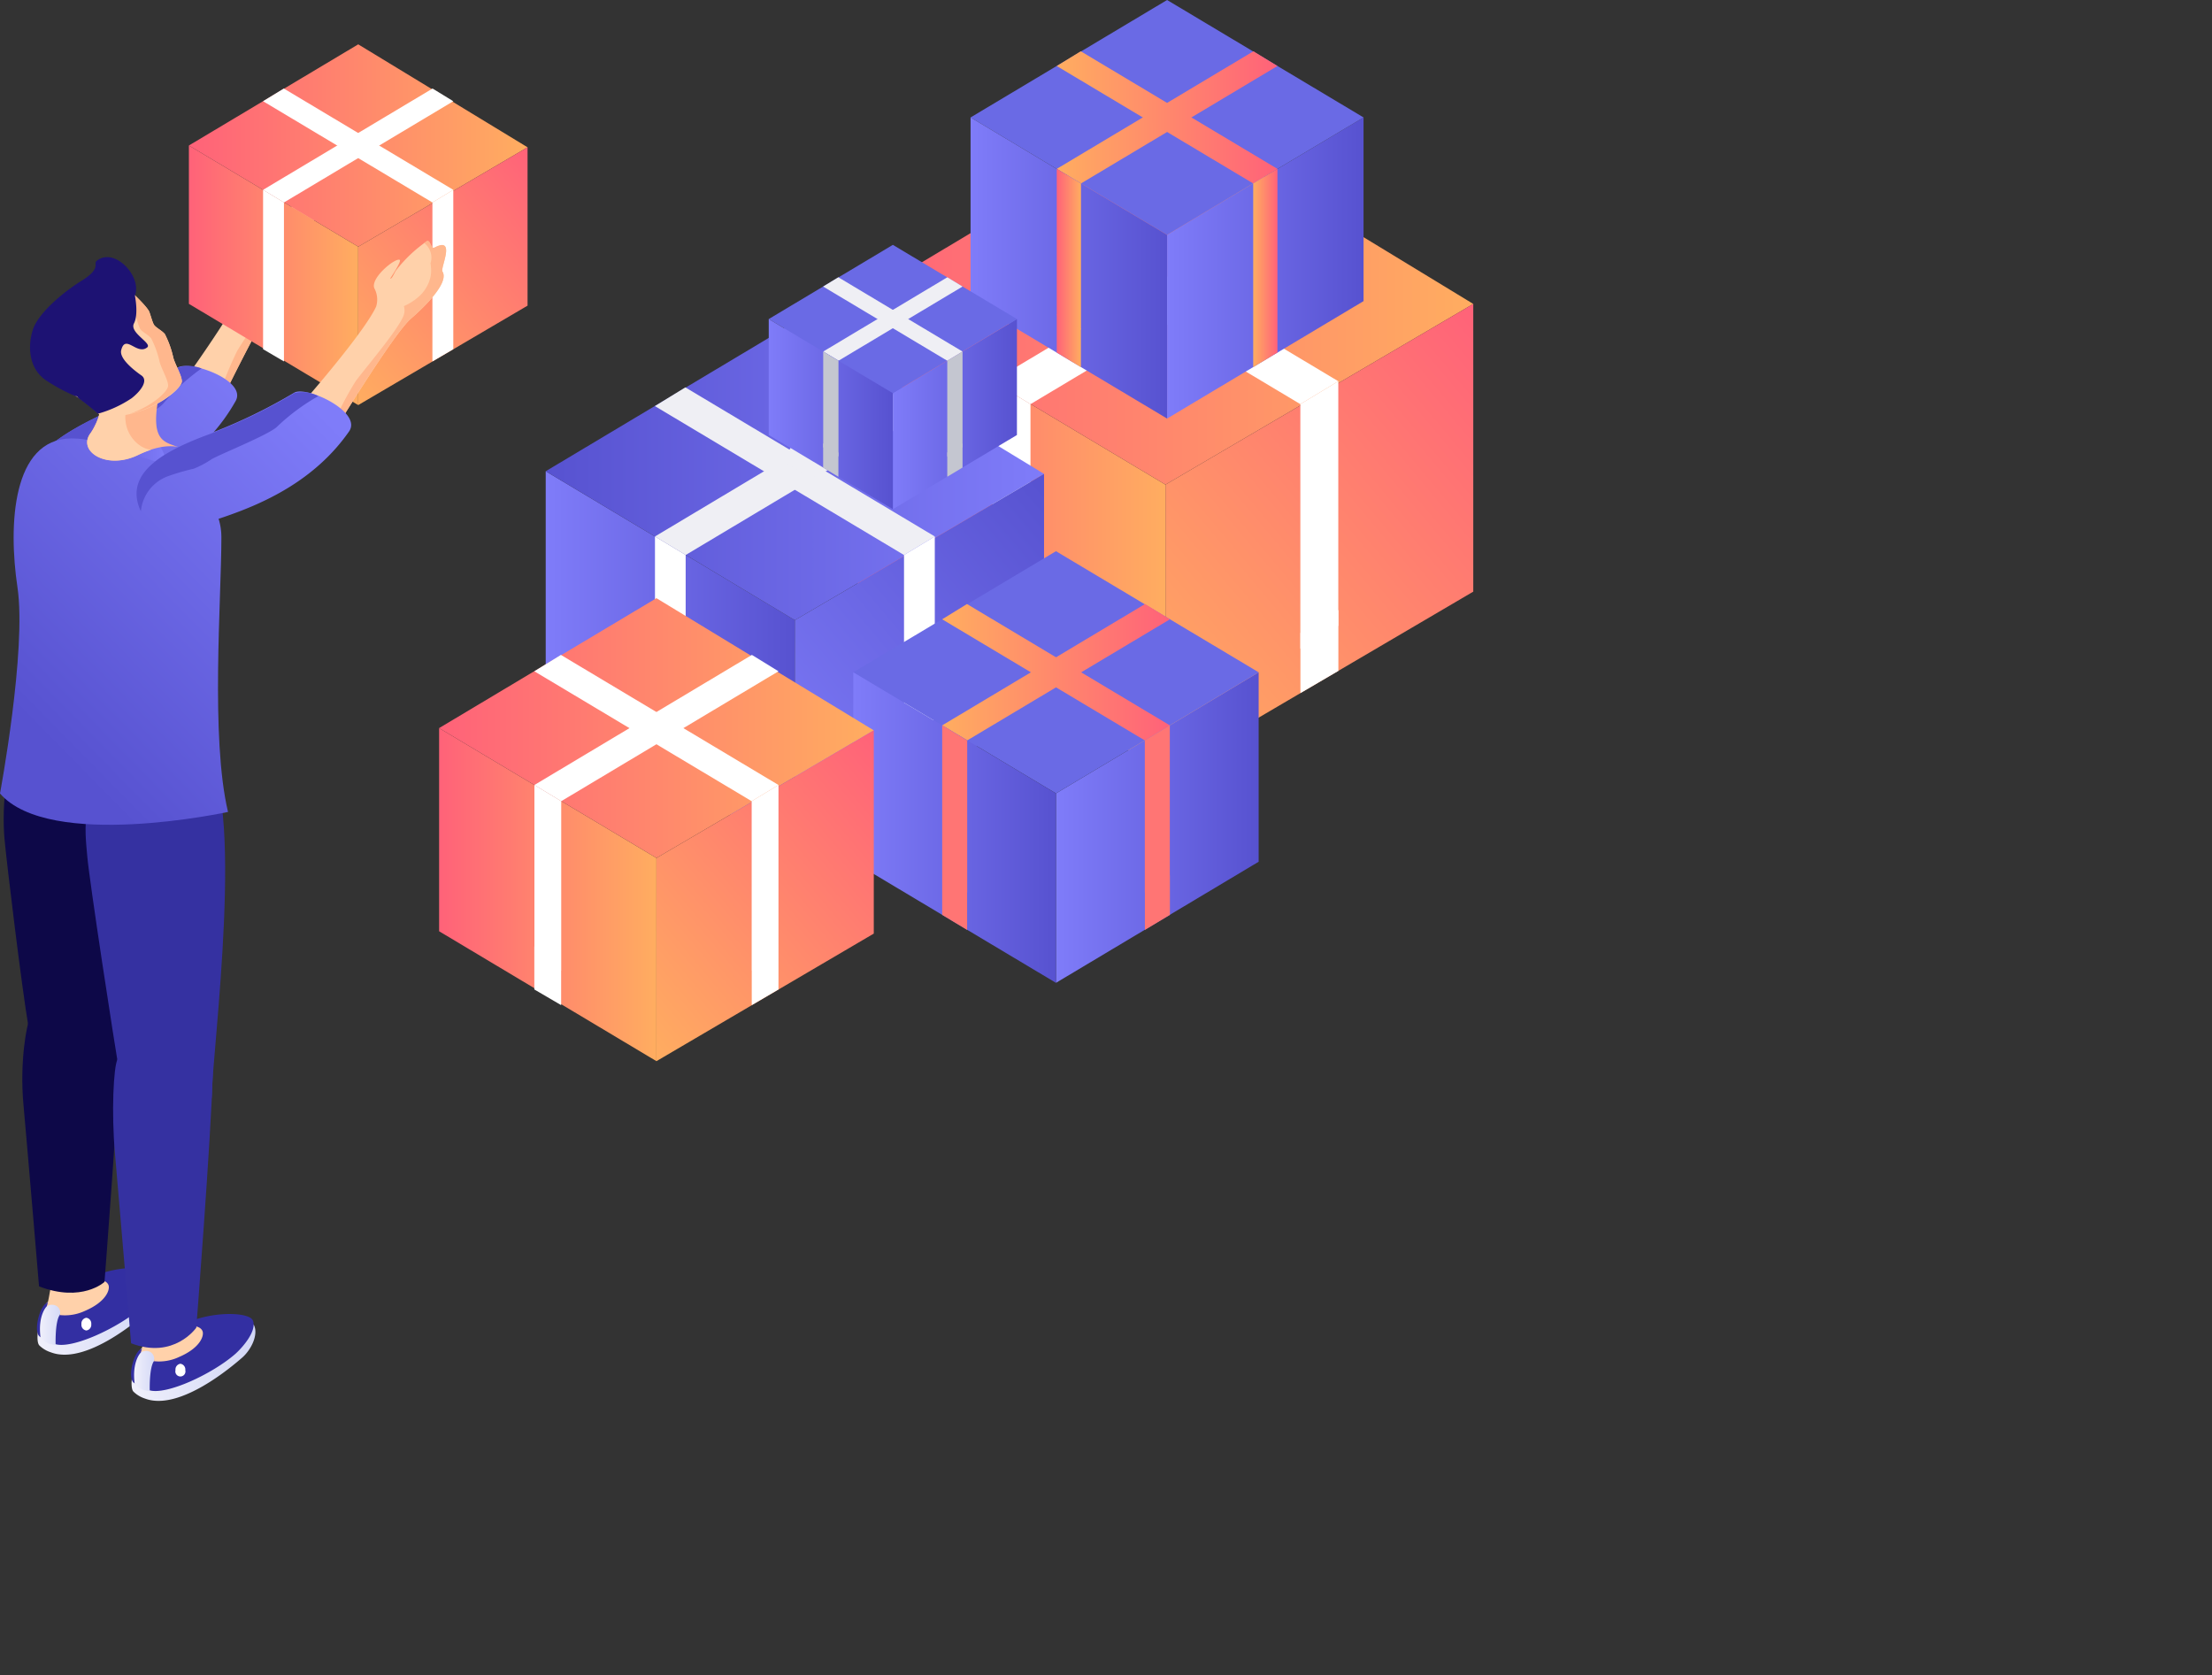 <?xml version="1.0" encoding="UTF-8"?> <svg xmlns="http://www.w3.org/2000/svg" xmlns:xlink="http://www.w3.org/1999/xlink" viewBox="0 0 283.86 214.96"><rect x="0" y="0" width="283.86" height="214.96" fill="#333333" stroke="none"/> <defs> <style>.cls-1{clip-path:url(#clip-path);}.cls-11,.cls-12,.cls-13,.cls-14,.cls-15,.cls-16,.cls-17,.cls-18,.cls-19,.cls-2,.cls-20,.cls-21,.cls-22,.cls-23,.cls-24,.cls-25,.cls-26,.cls-27,.cls-28,.cls-29,.cls-3,.cls-4,.cls-44,.cls-45,.cls-46,.cls-5,.cls-6,.cls-7,.cls-8,.cls-9{fill-rule:evenodd;}.cls-2{fill:url(#Ѕезым_нный_градиент_37);}.cls-3{fill:url(#Ѕезым_нный_градиент_37-2);}.cls-36,.cls-4{fill:#fff;}.cls-5{fill:url(#Ѕезым_нный_градиент_37-3);}.cls-6{fill:url(#Ѕезым_нный_градиент_15);}.cls-7{fill:url(#Ѕезым_нный_градиент_15-2);}.cls-10,.cls-8{fill:#efeff4;}.cls-9{fill:url(#Ѕезым_нный_градиент_15-3);}.cls-11{fill:url(#Ѕезым_нный_градиент_15-4);}.cls-12{fill:#6a6ae5;}.cls-13{fill:url(#Ѕезым_нный_градиент_37-4);}.cls-14{fill:url(#Ѕезым_нный_градиент_15-5);}.cls-15{fill:url(#Ѕезым_нный_градиент_37-5);}.cls-16{fill:url(#Ѕезым_нный_градиент_37-6);}.cls-17{fill:url(#Ѕезым_нный_градиент_37-7);}.cls-18{fill:url(#Ѕезым_нный_градиент_37-8);}.cls-19{fill:url(#Ѕезым_нный_градиент_15-6);}.cls-20{fill:url(#Ѕезым_нный_градиент_37-9);}.cls-21{fill:url(#Ѕезым_нный_градиент_15-7);}.cls-22{fill:#ff7574;}.cls-23{fill:url(#Ѕезым_нный_градиент_37-10);}.cls-24{fill:url(#Ѕезым_нный_градиент_15-8);}.cls-25{fill:url(#Ѕезым_нный_градиент_15-9);}.cls-26{fill:#c4c6d0;}.cls-27{fill:url(#Ѕезым_нный_градиент_37-11);}.cls-28{fill:url(#Ѕезым_нный_градиент_37-12);}.cls-29{fill:url(#Ѕезым_нный_градиент_37-13);}.cls-30{fill:#ffd1aa;}.cls-31{fill:#ffb78d;}.cls-32{fill:url(#Ѕезым_нный_градиент_15-10);}.cls-33{fill:#5752d0;}.cls-34{fill:url(#Ѕезым_нный_градиент_42);}.cls-35{fill:#332fa2;}.cls-37{fill:url(#Ѕезым_нный_градиент_42-2);}.cls-38{fill:#0d0848;}.cls-39{fill:url(#Ѕезым_нный_градиент_42-3);}.cls-40{fill:url(#Ѕезым_нный_градиент_42-4);}.cls-41{fill:#3531a1;}.cls-42{fill:url(#Ѕезым_нный_градиент_15-11);}.cls-43{fill:url(#Ѕезым_нный_градиент_15-12);}.cls-44{fill:url(#Ѕезым_нный_градиент_37-14);}.cls-45{fill:url(#Ѕезым_нный_градиент_37-15);}.cls-46{fill:url(#Ѕезым_нный_градиент_37-16);}.cls-47{fill:#1d1273;}.cls-48{fill:url(#Ѕезым_нный_градиент_15-13);}</style> <clipPath id="clip-path"></clipPath> <linearGradient id="Ѕезым_нный_градиент_37" x1="110.06" y1="68.85" x2="149.56" y2="68.85" gradientUnits="userSpaceOnUse"> <stop offset="0" stop-color="#ff6279"></stop> <stop offset="1" stop-color="#ffad60"></stop> </linearGradient> <linearGradient id="Ѕезым_нный_градиент_37-2" x1="110.06" y1="38.58" x2="189.06" y2="38.58" xlink:href="#Ѕезым_нный_градиент_37"></linearGradient> <linearGradient id="Ѕезым_нный_градиент_37-3" x1="-859.05" y1="46.91" x2="-806.27" y2="91.2" gradientTransform="matrix(-1, 0, 0, 1, -663.34, 0)" xlink:href="#Ѕезым_нный_градиент_37"></linearGradient> <linearGradient id="Ѕезым_нный_градиент_15" x1="-765.35" y1="84.97" x2="-733.38" y2="84.97" gradientTransform="matrix(-1, 0, 0, 1, -663.34, 0)" gradientUnits="userSpaceOnUse"> <stop offset="0" stop-color="#5752d0"></stop> <stop offset="1" stop-color="#7f7cf9"></stop> </linearGradient> <linearGradient id="Ѕезым_нный_градиент_15-2" x1="70.03" y1="60.47" x2="133.98" y2="60.47" gradientTransform="matrix(1, 0, 0, 1, 0, 0)" xlink:href="#Ѕезым_нный_градиент_15"></linearGradient> <linearGradient id="Ѕезым_нный_градиент_15-3" x1="-802.7" y1="67.21" x2="-759.97" y2="103.06" xlink:href="#Ѕезым_нный_градиент_15"></linearGradient> <linearGradient id="Ѕезым_нный_градиент_15-4" x1="-838.32" y1="34.39" x2="-813.11" y2="34.39" xlink:href="#Ѕезым_нный_градиент_15"></linearGradient> <linearGradient id="Ѕезым_нный_градиент_37-4" x1="-827.28" y1="15.06" x2="-798.96" y2="15.06" gradientTransform="matrix(-1, 0, 0, 1, -663.34, 0)" xlink:href="#Ѕезым_нный_градиент_37"></linearGradient> <linearGradient id="Ѕезым_нный_градиент_15-5" x1="-813.11" y1="34.39" x2="-787.9" y2="34.39" xlink:href="#Ѕезым_нный_градиент_15"></linearGradient> <linearGradient id="Ѕезым_нный_градиент_37-5" x1="135.61" y1="31.98" x2="138.72" y2="31.98" xlink:href="#Ѕезым_нный_градиент_37"></linearGradient> <linearGradient id="Ѕезым_нный_градиент_37-6" x1="135.61" y1="43.72" x2="138.71" y2="43.72" xlink:href="#Ѕезым_нный_градиент_37"></linearGradient> <linearGradient id="Ѕезым_нный_градиент_37-7" x1="-827.27" y1="15.06" x2="-798.95" y2="15.06" gradientTransform="matrix(-1, 0, 0, 1, -663.34, 0)" xlink:href="#Ѕезым_нный_градиент_37"></linearGradient> <linearGradient id="Ѕезым_нный_градиент_37-8" x1="-827.28" y1="34.39" x2="-824.16" y2="34.39" gradientTransform="matrix(-1, 0, 0, 1, -663.34, 0)" xlink:href="#Ѕезым_нный_градиент_37"></linearGradient> <linearGradient id="Ѕезым_нный_градиент_15-6" x1="-824.87" y1="106.2" x2="-798.86" y2="106.2" xlink:href="#Ѕезым_нный_градиент_15"></linearGradient> <linearGradient id="Ѕезым_нный_градиент_37-9" x1="-813.47" y1="86.26" x2="-784.26" y2="86.26" gradientTransform="matrix(-1, 0, 0, 1, -663.34, 0)" xlink:href="#Ѕезым_нный_градиент_37"></linearGradient> <linearGradient id="Ѕезым_нный_градиент_15-7" x1="-798.86" y1="106.2" x2="-772.85" y2="106.2" xlink:href="#Ѕезым_нный_градиент_15"></linearGradient> <linearGradient id="Ѕезым_нный_градиент_37-10" x1="-813.47" y1="86.26" x2="-784.25" y2="86.26" gradientTransform="matrix(-1, 0, 0, 1, -663.34, 0)" xlink:href="#Ѕезым_нный_градиент_37"></linearGradient> <linearGradient id="Ѕезым_нный_градиент_15-8" x1="-793.84" y1="53.14" x2="-777.92" y2="53.14" xlink:href="#Ѕезым_нный_градиент_15"></linearGradient> <linearGradient id="Ѕезым_нный_градиент_15-9" x1="-777.92" y1="53.14" x2="-762" y2="53.14" xlink:href="#Ѕезым_нный_градиент_15"></linearGradient> <linearGradient id="Ѕезым_нный_градиент_37-11" x1="56.36" y1="114.8" x2="84.24" y2="114.8" xlink:href="#Ѕезым_нный_градиент_37"></linearGradient> <linearGradient id="Ѕезым_нный_градиент_37-12" x1="56.36" y1="93.43" x2="112.13" y2="93.43" xlink:href="#Ѕезым_нный_градиент_37"></linearGradient> <linearGradient id="Ѕезым_нный_градиент_37-13" x1="-780.16" y1="99.31" x2="-742.9" y2="130.58" gradientTransform="matrix(-1, 0, 0, 1, -663.34, 0)" xlink:href="#Ѕезым_нный_градиент_37"></linearGradient> <linearGradient id="Ѕезым_нный_градиент_15-10" x1="-7.93" y1="80.81" x2="31.07" y2="42.44" gradientTransform="matrix(1, 0, 0, 1, 0, 0)" xlink:href="#Ѕезым_нный_градиент_15"></linearGradient> <linearGradient id="Ѕезым_нный_градиент_42" x1="4.8" y1="168.89" x2="20.67" y2="168.89" gradientUnits="userSpaceOnUse"> <stop offset="0" stop-color="#f0f0fb"></stop> <stop offset="1" stop-color="#d2d7f6"></stop> </linearGradient> <linearGradient id="Ѕезым_нный_градиент_42-2" x1="5.14" y1="169.54" x2="7.99" y2="169.54" xlink:href="#Ѕезым_нный_градиент_42"></linearGradient> <linearGradient id="Ѕезым_нный_градиент_42-3" x1="16.88" y1="174.81" x2="32.74" y2="174.81" xlink:href="#Ѕезым_нный_градиент_42"></linearGradient> <linearGradient id="Ѕезым_нный_градиент_42-4" x1="17.21" y1="175.46" x2="20.06" y2="175.46" xlink:href="#Ѕезым_нный_градиент_42"></linearGradient> <linearGradient id="Ѕезым_нный_градиент_15-11" x1="4.5" y1="93.45" x2="43.51" y2="55.08" gradientTransform="matrix(1, 0, 0, 1, 0, 0)" xlink:href="#Ѕезым_нный_градиент_15"></linearGradient> <linearGradient id="Ѕезым_нный_градиент_15-12" x1="10.75" y1="56.89" x2="21.31" y2="56.89" gradientTransform="matrix(1, 0, 0, 1, 0, 0)" xlink:href="#Ѕезым_нный_градиент_15"></linearGradient> <linearGradient id="Ѕезым_нный_градиент_37-14" x1="24.24" y1="35.32" x2="45.97" y2="35.32" xlink:href="#Ѕезым_нный_градиент_37"></linearGradient> <linearGradient id="Ѕезым_нный_градиент_37-15" x1="24.24" y1="18.68" x2="67.7" y2="18.68" xlink:href="#Ѕезым_нный_градиент_37"></linearGradient> <linearGradient id="Ѕезым_нный_градиент_37-16" x1="-734.7" y1="23.26" x2="-705.66" y2="47.62" gradientTransform="matrix(-1, 0, 0, 1, -663.34, 0)" xlink:href="#Ѕезым_нный_градиент_37"></linearGradient> <linearGradient id="Ѕезым_нный_градиент_15-13" x1="0.24" y1="89.12" x2="39.25" y2="50.75" gradientTransform="matrix(1, 0, 0, 1, 0, 0)" xlink:href="#Ѕезым_нный_градиент_15"></linearGradient> </defs> <g id="Слой_4" data-name="Слой 4"> <polygon class="cls-2" points="149.56 99.11 110.06 75.5 110.06 38.58 149.56 62.19 149.56 99.11"></polygon> <polygon class="cls-3" points="189.06 39 149.56 62.19 110.06 38.58 149.56 14.97 189.06 39"></polygon> <polygon class="cls-4" points="171.74 48.92 166.87 51.86 127.37 28.25 132.2 25.28 171.74 48.92"></polygon> <polygon class="cls-5" points="189.06 75.92 149.56 99.11 149.56 62.19 189.06 39 189.06 75.92"></polygon> <polygon class="cls-4" points="171.74 80.3 166.87 83.24 166.87 51.86 171.74 48.92 171.74 80.3"></polygon> <polygon class="cls-4" points="171.75 86.09 166.88 88.94 166.88 81.22 171.75 78.28 171.75 86.09"></polygon> <polygon class="cls-4" points="127.37 48.92 132.24 51.86 171.75 28.25 166.91 25.28 127.37 48.92"></polygon> <polygon class="cls-4" points="127.37 80.3 132.24 83.24 132.24 51.86 127.37 48.92 127.37 80.3"></polygon> <polygon class="cls-4" points="127.37 86.09 132.24 88.94 132.24 81.22 127.37 78.28 127.37 86.09"></polygon> <polygon class="cls-6" points="102 109.47 70.03 90.36 70.03 60.47 102 79.58 102 109.47"></polygon> <polygon class="cls-7" points="133.98 60.81 102 79.58 70.03 60.47 102 41.36 133.98 60.81"></polygon> <polygon class="cls-8" points="119.96 68.84 116.01 71.22 84.04 52.11 87.95 49.71 119.96 68.84"></polygon> <polygon class="cls-9" points="133.98 90.7 102 109.47 102 79.58 133.98 60.81 133.98 90.7"></polygon> <polygon class="cls-4" points="119.96 92.33 116.01 94.7 116.01 71.22 119.96 68.84 119.96 92.33"></polygon> <polygon class="cls-4" points="119.96 98.93 116.02 101.23 116.02 94.99 119.96 92.61 119.96 98.93"></polygon> <polygon class="cls-8" points="84.05 68.84 87.99 71.22 119.96 52.11 116.05 49.71 84.05 68.84"></polygon> <polygon class="cls-4" points="84.05 92.61 84.05 68.84 87.99 71.22 87.99 96.04 87.98 96.04 87.98 101.23 84.04 98.93 84.04 92.61 84.05 92.61"></polygon> <path class="cls-10" d="M107.36,49.49a1.71,1.71,0,0,1,2-.22h0l0,0h0l3.73,2.25-8.93,9.93-3.79-2.27S105.2,51.41,107.36,49.49Z"></path> <polygon class="cls-11" points="174.98 38.64 149.77 53.71 149.77 30.14 174.98 15.07 174.98 38.64"></polygon> <polygon class="cls-12" points="174.98 15.07 149.77 30.14 124.55 15.07 149.77 0 174.98 15.07"></polygon> <polygon class="cls-13" points="163.93 8.47 138.72 23.54 135.61 21.67 160.85 6.58 163.93 8.47"></polygon> <polygon class="cls-14" points="149.77 53.71 124.55 38.64 124.55 15.07 149.77 30.14 149.77 53.71"></polygon> <polygon class="cls-15" points="138.72 42.3 135.61 40.42 135.61 21.67 138.72 23.54 138.72 42.3"></polygon> <polygon class="cls-16" points="138.71 47.12 135.61 45.24 135.61 40.32 138.71 42.19 138.71 47.12"></polygon> <polygon class="cls-17" points="135.61 8.47 160.82 23.54 163.93 21.67 138.69 6.58 135.61 8.47"></polygon> <polygon class="cls-18" points="160.82 23.54 163.93 21.67 163.93 40.32 163.93 40.32 163.93 45.24 160.82 47.12 160.82 42.3 160.82 42.3 160.82 23.54"></polygon> <polygon class="cls-19" points="161.52 110.58 135.51 126.12 135.51 101.81 161.52 86.27 161.52 110.58"></polygon> <polygon class="cls-12" points="161.52 86.27 135.51 101.81 109.5 86.27 135.51 70.73 161.52 86.27"></polygon> <polygon class="cls-20" points="150.13 79.47 124.12 95.01 120.91 93.08 146.94 77.51 150.13 79.47"></polygon> <polygon class="cls-21" points="135.51 126.12 109.5 110.58 109.5 86.27 135.51 101.81 135.51 126.12"></polygon> <polygon class="cls-22" points="120.91 112.32 120.91 93.08 124.12 95.01 124.12 114.5 124.11 114.5 124.11 119.33 120.91 117.4 120.91 112.32 120.91 112.32"></polygon> <polygon class="cls-23" points="120.91 79.47 146.91 95.01 150.12 93.08 124.09 77.51 120.91 79.47"></polygon> <polygon class="cls-22" points="146.91 95.01 150.12 93.08 150.12 112.32 150.13 112.32 150.13 117.4 146.92 119.33 146.92 114.5 146.91 114.5 146.91 95.01"></polygon> <polygon class="cls-24" points="130.5 55.82 114.58 65.34 114.58 50.45 130.5 40.94 130.5 55.82"></polygon> <polygon class="cls-12" points="130.5 40.94 114.58 50.45 98.65 40.94 114.58 31.42 130.5 40.94"></polygon> <polygon class="cls-8" points="123.52 36.77 107.6 46.29 105.64 45.11 121.57 35.58 123.52 36.77"></polygon> <polygon class="cls-25" points="114.58 65.34 98.65 55.82 98.65 40.94 114.58 50.45 114.58 65.34"></polygon> <polygon class="cls-26" points="107.6 58.58 105.64 57.4 105.64 45.11 107.6 46.29 107.6 58.58"></polygon> <polygon class="cls-26" points="107.59 61.18 105.63 60 105.63 56.89 107.59 58.07 107.59 61.18"></polygon> <polygon class="cls-8" points="105.63 36.77 121.56 46.29 123.52 45.11 107.58 35.58 105.63 36.77"></polygon> <polygon class="cls-26" points="121.56 58.58 123.52 57.4 123.52 45.11 121.56 46.29 121.56 58.58"></polygon> <polygon class="cls-26" points="121.56 61.18 123.52 60 123.52 56.89 121.56 58.07 121.56 61.18"></polygon> <polygon class="cls-27" points="84.24 136.17 56.35 119.5 56.35 93.43 84.24 110.1 84.24 136.17"></polygon> <polygon class="cls-28" points="112.13 93.72 84.24 110.1 56.35 93.43 84.24 76.76 112.13 93.72"></polygon> <polygon class="cls-4" points="99.9 100.73 96.46 102.81 68.57 86.14 71.98 84.04 99.9 100.73"></polygon> <polygon class="cls-29" points="112.13 119.8 84.24 136.17 84.24 110.1 112.13 93.72 112.13 119.8"></polygon> <polygon class="cls-4" points="96.46 102.81 99.9 100.73 99.9 121.46 99.9 121.46 99.9 126.97 96.47 128.98 96.47 124.56 96.46 124.56 96.46 102.81"></polygon> <polygon class="cls-4" points="68.58 100.73 72.02 102.81 99.9 86.14 96.49 84.04 68.58 100.73"></polygon> <polygon class="cls-4" points="72.02 102.81 68.58 100.73 68.58 121.46 68.57 121.46 68.57 126.97 72.01 128.98 72.01 124.56 72.02 124.56 72.02 102.81"></polygon> <path class="cls-30" d="M24.65,47.39S31,38.51,32.13,35.16a3.1,3.1,0,0,0-.39-2.2c-.93-1.18,2.24-4.34,2.82-4.05.28.14-1,2.49-1,2.49.23,0,.36-.51.62-1a17.63,17.63,0,0,1,3.53-4.15c.51-.42.63,1,1.13.67,2.62-1.72,1,2.52,1.3,3,1.13,1.48-2.55,5.48-3.35,6.31-2.1,2.17-8.58,15.58-8.58,15.58Z"></path> <path class="cls-31" d="M28.36,50a45.64,45.64,0,0,1,2.09-5c1.07-1.77,4.58-6.81,5.23-8.78a1.89,1.89,0,0,0,0-1.41,7.17,7.17,0,0,0,2-1.66,4.87,4.87,0,0,0,1-2.33,3.87,3.87,0,0,0-.08-1.4c0-.13-.06-.26-.09-.39a2.35,2.35,0,0,0-1.06-2.53l.27-.23c.51-.42.63,1,1.13.67,2.62-1.72,1,2.52,1.3,3,1.13,1.48-2.55,5.48-3.35,6.31-2.1,2.17-8.58,15.58-8.58,15.58Z"></path> <path class="cls-32" d="M4.18,63.3c1.52,4,5.81,3.11,11.35.56,4.67-2.16,10.92-5.66,14.71-12.4,1.49-2.66-5.93-5.3-7.45-4.28a68.7,68.7,0,0,1-10.4,6.35C5.83,56.73,2.83,59.71,4.18,63.3Z"></path> <path class="cls-33" d="M4.18,63.3a5.06,5.06,0,0,0,.48,1A5.28,5.28,0,0,1,7.8,59.38a25.79,25.79,0,0,1,3.05-1.21,12.49,12.49,0,0,0,2.21-1.47c1.27-.88,6.68-3.64,7.86-4.87a26.31,26.31,0,0,1,4.94-4.55,4.49,4.49,0,0,0-3.07-.1,68.7,68.7,0,0,1-10.4,6.35C5.83,56.73,2.83,59.71,4.18,63.3Z"></path> <path class="cls-34" d="M6.05,167.14c-.74.72-1.69,4.77-1,5.51a3.73,3.73,0,0,0,1.47.88C11,175.24,17.84,169.29,19,168.3s2.11-2.91,1.53-4.16C20,163.11,7,166.19,6.05,167.14Z"></path> <path class="cls-35" d="M12.54,163.57a39.46,39.46,0,0,0-6.76,3.78c-.8.77-1.42,3.37-.75,4.11a5.69,5.69,0,0,0,2,1c2.16.73,8.16-2.06,11.13-4.67,1-.91,2.78-3,2.21-4.29C19.86,162.48,15.7,162.34,12.54,163.57Z"></path> <path class="cls-36" d="M11.08,169.1a.74.74,0,0,0-.63.82.73.73,0,0,0,.63.81.73.73,0,0,0,.63-.81A.74.74,0,0,0,11.08,169.1Z"></path> <path class="cls-37" d="M6,167.63s-1.17,1.11-.8,4a2.44,2.44,0,0,0,1.94.94s-.1-2.92.52-3.82l.32-.59-1.25-1.65Z"></path> <path class="cls-30" d="M6.47,165.4c-.14.75-.25,1.5-.46,2.23a1.19,1.19,0,0,1,1.22-.06,1,1,0,0,1,.44,1.18,6.06,6.06,0,0,0,3.24-.54c2.76-1.18,3.25-2.77,3-3.34C13.09,163.08,7.24,165.53,6.47,165.4Z"></path> <path class="cls-38" d="M3.87,130.5c-.46,1-1.36,5.76-.86,11.24s2,23.33,2,23.33c5.51,2.12,8.4-.57,8.4-.57s1.95-25.1,2.14-32.85S5.11,127.73,3.87,130.5Z"></path> <path class="cls-38" d="M15.17,92.31c-4.08-3.55-8.14-3-9.46-2C.25,94.47.29,104.32.57,107.56c.26,3,2.25,19.37,3.07,24.1,1.22,7,11.81,7.54,11.81,2.29C15.45,128.86,22.52,98.7,15.17,92.31Z"></path> <path class="cls-39" d="M18.12,173.06c-.74.73-1.68,4.76-1,5.51a3.75,3.75,0,0,0,1.47.89c4.46,1.7,11.34-4.25,12.48-5.24s2.11-2.91,1.53-4.16C32.11,169,19.1,172.11,18.12,173.06Z"></path> <path class="cls-35" d="M24.61,169.49a38.78,38.78,0,0,0-6.76,3.79c-.8.77-1.41,3.36-.75,4.1a5.69,5.69,0,0,0,2,1c2.16.73,8.16-2.06,11.13-4.67,1-.91,2.78-3,2.21-4.29C31.93,168.4,27.77,168.27,24.61,169.49Z"></path> <path class="cls-36" d="M23.15,175a.74.74,0,0,0-.63.82.65.65,0,1,0,1.26,0A.74.74,0,0,0,23.15,175Z"></path> <path class="cls-40" d="M18.08,173.55s-1.17,1.11-.8,4a2.44,2.44,0,0,0,1.94.94s-.1-2.92.53-3.82l.31-.59-1.24-1.65Z"></path> <path class="cls-30" d="M18.54,171.32c-.14.75-.25,1.51-.46,2.23a1.19,1.19,0,0,1,1.22-.06,1.06,1.06,0,0,1,.45,1.18,6,6,0,0,0,3.23-.54c2.76-1.18,3.25-2.77,3-3.34C25.16,169,19.31,171.45,18.54,171.32Z"></path> <path class="cls-41" d="M15.05,136c-.46,1-.78,6.62-.29,12.1s2.06,24.27,2.06,24.27c5.51,2.12,8.37-2,8.37-2s1.91-24.6,2.1-32.35S16.28,133.25,15.05,136Z"></path> <path class="cls-41" d="M26.05,96.64c-4.17-3.44-9.2-.58-10.52.42-5.45,4.12-4.61,9.58-4.33,12.82.25,3,3.37,23.43,4.2,28.16,1.22,7,11.8,7.55,11.8,2.29C27.2,135.25,31.69,101.28,26.05,96.64Z"></path> <path class="cls-42" d="M28.41,68.93c0-9.09-15-12.72-19.3-12.67-7.52.1-8.07,11.05-6.87,19.1S0,101.82,0,101.82c6.36,7.35,29.26,2.37,29.26,2.37C27,94.65,28.41,76.9,28.41,68.93Z"></path> <path class="cls-43" d="M19.47,56.26c-3.44-1.75-4.87-2-6.47-2.12a1.48,1.48,0,0,0-1.28.65l-1,1.48,10.56,3.37A4.05,4.05,0,0,0,19.47,56.26Z"></path> <path class="cls-31" d="M13,50.44s7.53-.7,7.22,1.29c-.75,4.82.88,5,2.64,5.63-.88-.19-2.53-.23-5.11,1-4.1,2-7.85-.49-6.14-2.77A8,8,0,0,0,13,50.44Z"></path> <path class="cls-30" d="M13,50.44a30.78,30.78,0,0,1,4.23.75,3,3,0,0,0-1.13,2.71,4.36,4.36,0,0,0,2.15,3.45,3.35,3.35,0,0,0,1.12.37,13.86,13.86,0,0,0-1.62.66c-4.1,2-7.85-.49-6.14-2.77A8,8,0,0,0,13,50.44Z"></path> <polygon class="cls-44" points="45.97 51.98 24.24 38.99 24.24 18.67 45.97 31.66 45.97 51.98"></polygon> <polygon class="cls-45" points="67.7 18.9 45.97 31.66 24.24 18.67 45.97 5.69 67.7 18.9"></polygon> <polygon class="cls-4" points="58.17 24.36 55.49 25.98 33.76 12.99 36.42 11.36 58.17 24.36"></polygon> <polygon class="cls-46" points="67.7 39.22 45.97 51.98 45.97 31.66 67.7 18.9 67.7 39.22"></polygon> <polygon class="cls-4" points="55.49 25.98 58.17 24.36 58.17 40.52 58.17 40.52 58.17 44.81 55.49 46.38 55.49 42.93 55.49 42.93 55.49 25.98"></polygon> <polygon class="cls-4" points="33.76 24.36 36.44 25.98 58.17 12.99 55.51 11.36 33.76 24.36"></polygon> <polygon class="cls-4" points="36.44 25.98 33.76 24.36 33.76 40.52 33.76 40.52 33.76 44.81 36.44 46.38 36.44 42.93 36.44 42.93 36.44 25.98"></polygon> <path class="cls-30" d="M16.49,37.13s2.43,2.19,2.69,2.95c.2.57.32,1.05.52,1.5s1,.77,1.45,1.29a12.43,12.43,0,0,1,1.08,3c.22.88,1.17,2.44,1.1,3.13-.11,1-4.2,4.64-10.3,4.51A14.93,14.93,0,0,0,8.13,50C5.05,48.64,9.8,35.39,16.49,37.13Z"></path> <path class="cls-31" d="M21.57,49.55c.07-.69-.87-2.25-1.09-3.13a12.43,12.43,0,0,0-1.08-3c-.41-.52-1.24-.84-1.45-1.29s-.32-.92-.52-1.5c-.27-.76-2.69-3-2.69-3a4.72,4.72,0,0,0-1.7-.13,4.81,4.81,0,0,1,3.45-.39s2.43,2.19,2.69,2.95c.2.57.32,1.05.52,1.5s1,.77,1.45,1.29a12.43,12.43,0,0,1,1.08,3c.22.88,1.17,2.44,1.1,3.13s-2.64,3.2-6.69,4.13C19.66,52.05,21.51,50.22,21.57,49.55Z"></path> <path class="cls-47" d="M17.31,37.93s.5,2.37-.12,3.57,2.37,2.54,1.7,3.08c-1.31,1.06-2.81-1.8-3.34.37-.26,1.1,1.74,2.63,2.6,3.23s.07,1.87-1.24,2.91a14.91,14.91,0,0,1-4.35,2,28.81,28.81,0,0,0-2.26-1.83c-.68-.44-.7-.85-1.15-5.67S17.31,37.93,17.31,37.93Z"></path> <path class="cls-47" d="M4.24,42.24c.68-2,3.67-4.62,6.24-6.22s1.46-2.17,1.92-2.54c2.26-1.85,5.87,2,4.91,4.45s-5.37,3-4.2,8.08S9.7,50.84,9.7,50.84a22.74,22.74,0,0,1-3.74-2C3.57,47.28,3.57,44.22,4.24,42.24Z"></path> <path class="cls-30" d="M39.63,50.78s7.16-8.22,8.64-11.44a3.09,3.09,0,0,0-.17-2.23c-.81-1.27,2.65-4.1,3.2-3.76.27.17-1.23,2.39-1.23,2.39.23.06.41-.48.72-1A17.85,17.85,0,0,1,54.71,31c.55-.36.53,1.06,1.06.78,2.78-1.45.72,2.61,1,3.08,1,1.58-3.08,5.2-4,6-2.3,1.95-10,14.67-10,14.67Z"></path> <path class="cls-31" d="M43.07,53.69a43.92,43.92,0,0,1,2.58-4.79c1.23-1.65,5.21-6.32,6.06-8.22a1.9,1.9,0,0,0,.12-1.4A7.09,7.09,0,0,0,54,37.82a4.79,4.79,0,0,0,1.23-2.22,3.89,3.89,0,0,0,.06-1.4c0-.13,0-.27-.05-.4a2.35,2.35,0,0,0-.81-2.62l.29-.21c.55-.36.53,1.06,1.06.78,2.78-1.45.72,2.61,1,3.08,1,1.58-3.08,5.2-4,6-2.3,1.95-10,14.67-10,14.67Z"></path> <path class="cls-48" d="M17.7,64.61c1.12,4.18,5.48,3.67,11.25,1.66,4.85-1.68,11.41-4.56,15.84-10.9,1.75-2.5-5.38-5.85-7-5a68.87,68.87,0,0,1-11,5.31C20,58.23,16.71,60.91,17.7,64.61Z"></path> <path class="cls-33" d="M17.7,64.61a5.61,5.61,0,0,0,.38,1,5.31,5.31,0,0,1,3.61-4.55,29,29,0,0,1,3.15-.91,11.78,11.78,0,0,0,2.34-1.24c1.36-.75,7-3,8.3-4.08a26.41,26.41,0,0,1,5.37-4,4.47,4.47,0,0,0-3.05-.4,68.87,68.87,0,0,1-11,5.31C20,58.23,16.71,60.91,17.7,64.61Z"></path> </g> </svg> 